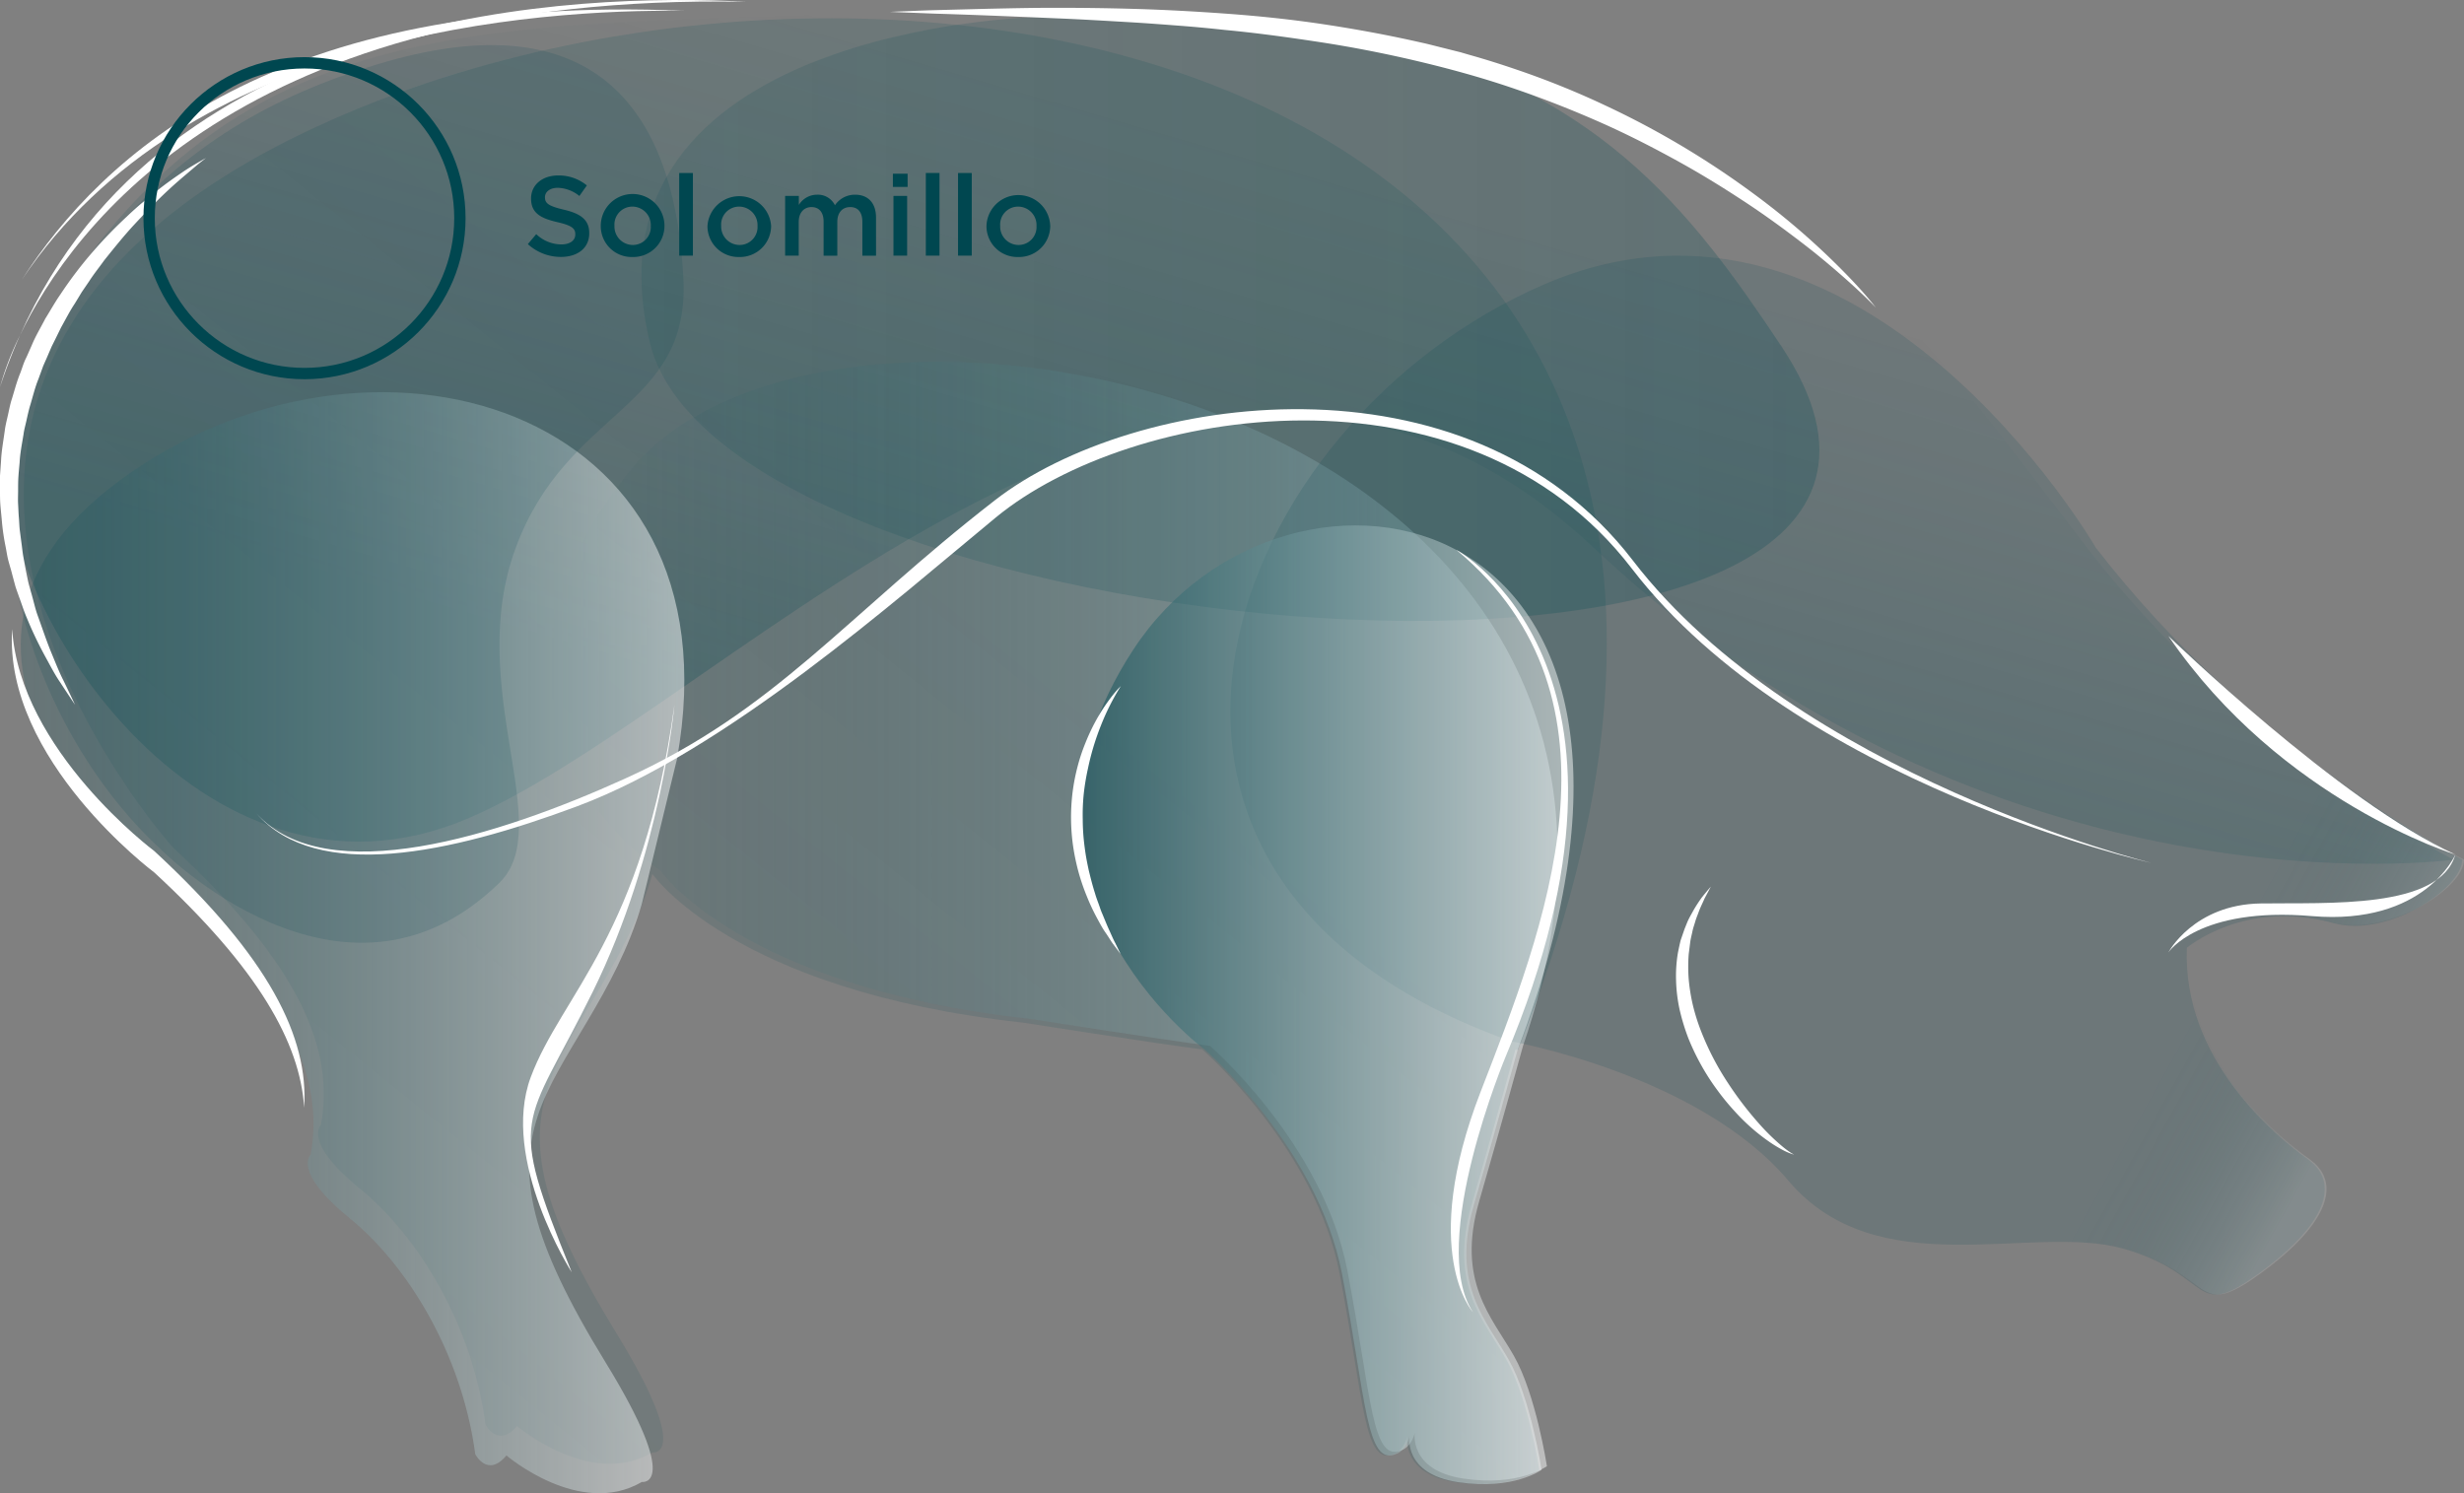<?xml version="1.0" encoding="UTF-8"?>
<svg xmlns="http://www.w3.org/2000/svg" xmlns:xlink="http://www.w3.org/1999/xlink" id="Capa_1" data-name="Capa 1" viewBox="0 0 632.69 383.48">
  <rect x="0" y="0" width="632.69" height="383.48" fill="#808080" stroke="none"/>
  <defs>
    <style>.cls-1,.cls-7,.cls-8{opacity:0.5;}.cls-1{fill:url(#Degradado_sin_nombre_102);}.cls-2,.cls-4,.cls-6{opacity:0.25;}.cls-2{fill:url(#Degradado_sin_nombre_2);}.cls-3,.cls-5,.cls-9{opacity:0.15;}.cls-3{fill:url(#Degradado_sin_nombre_6);}.cls-4{fill:url(#Degradado_sin_nombre_13);}.cls-5{fill:url(#Degradado_sin_nombre_97);}.cls-6{fill:url(#Degradado_sin_nombre_5);}.cls-7{fill:url(#Degradado_sin_nombre_14);}.cls-8{fill:url(#Degradado_sin_nombre_73);}.cls-9{fill:url(#Degradado_sin_nombre_4);}.cls-10{fill:#fff;}.cls-11{fill:none;stroke:#004750;stroke-miterlimit:10;stroke-width:2.91px;}.cls-12{fill:#004750;}</style>
    <linearGradient id="Degradado_sin_nombre_102" x1="140.64" y1="236.56" x2="399.96" y2="236.56" gradientUnits="userSpaceOnUse">
      <stop offset="0" stop-color="#004750" stop-opacity="0"></stop>
      <stop offset="1" stop-color="#fff"></stop>
    </linearGradient>
    <linearGradient id="Degradado_sin_nombre_2" x1="164.69" y1="81.66" x2="467.17" y2="81.66" gradientUnits="userSpaceOnUse">
      <stop offset="0" stop-color="#004750" stop-opacity="0.5"></stop>
      <stop offset="1" stop-color="#004750"></stop>
    </linearGradient>
    <linearGradient id="Degradado_sin_nombre_6" x1="315.93" y1="199.05" x2="632.23" y2="199.05" gradientUnits="userSpaceOnUse">
      <stop offset="0" stop-color="#004750"></stop>
      <stop offset="1" stop-color="#004750"></stop>
    </linearGradient>
    <linearGradient id="Degradado_sin_nombre_13" x1="262.01" y1="161.18" x2="102.06" y2="359.44" gradientUnits="userSpaceOnUse">
      <stop offset="0" stop-color="#004750" stop-opacity="0.6"></stop>
      <stop offset="0.07" stop-color="#004750" stop-opacity="0.58"></stop>
      <stop offset="1" stop-color="#004750" stop-opacity="0.4"></stop>
    </linearGradient>
    <linearGradient id="Degradado_sin_nombre_97" x1="603.79" y1="281.59" x2="506.61" y2="227.68" gradientUnits="userSpaceOnUse">
      <stop offset="0" stop-color="#fff"></stop>
      <stop offset="0.08" stop-color="#cad9db" stop-opacity="0.79"></stop>
      <stop offset="0.21" stop-color="#749ba0" stop-opacity="0.46"></stop>
      <stop offset="0.31" stop-color="#366e75" stop-opacity="0.21"></stop>
      <stop offset="0.39" stop-color="#0f525a" stop-opacity="0.06"></stop>
      <stop offset="0.43" stop-color="#004750" stop-opacity="0"></stop>
    </linearGradient>
    <linearGradient id="Degradado_sin_nombre_5" x1="303.19" y1="211.35" x2="352.03" y2="44.07" gradientUnits="userSpaceOnUse">
      <stop offset="0" stop-color="#004750"></stop>
      <stop offset="0.29" stop-color="#004750" stop-opacity="0.66"></stop>
      <stop offset="0.75" stop-color="#004750" stop-opacity="0.18"></stop>
      <stop offset="1" stop-color="#004750" stop-opacity="0"></stop>
    </linearGradient>
    <linearGradient id="Degradado_sin_nombre_14" x1="5.24" y1="242.09" x2="175.68" y2="242.09" gradientUnits="userSpaceOnUse">
      <stop offset="0" stop-color="#004750" stop-opacity="0.4"></stop>
      <stop offset="1" stop-color="#fff"></stop>
    </linearGradient>
    <linearGradient id="Degradado_sin_nombre_73" x1="277.27" y1="258.04" x2="404.05" y2="258.04" gradientUnits="userSpaceOnUse">
      <stop offset="0" stop-color="#004750"></stop>
      <stop offset="1" stop-color="#fff"></stop>
    </linearGradient>
    <linearGradient id="Degradado_sin_nombre_4" x1="22.97" y1="65.32" x2="123.84" y2="138.4" xlink:href="#Degradado_sin_nombre_6"></linearGradient>
  </defs>
  <title>Discarmontes-web2023-zonasCortes</title>
  <path class="cls-1" d="M391.06,268.64s-5.3,19.28-11.24,39.85,3.18,29.67,8.88,39.64,8.51,28.4,8.51,28.4-7.21,5.3-21.41,3.18-12.51-11.87-12.51-11.87c-.85,3.81-3.32,4.56-3.32,4.56-7.77,3.5-7.77-13.61-14-46.14s-35.29-57.68-35.29-57.68c-12-1.57-46.35-6.95-46.35-6.95-74.25-8.13-94.86-38.12-94.86-38.12s-59.46-38.43-7.63-102.7S448.18,102.35,391.06,268.64Z"></path>
  <path class="cls-2" d="M457.41,88.92c-23-34.45-47.69-68.09-110.35-80.52,0,0-27.74-6.41-81.13-4,0,0-118.78,2.73-99,83.77S528.7,196,457.41,88.92Z"></path>
  <path class="cls-3" d="M388.09,267.44s48.11,8.52,71.1,35.73,62.64,10.88,86,17.49,17.49,19,35,6.22,20.6-23.32,12.44-29.15-32.27-25.48-31.1-54.34c0,0,14.9-12.69,37.71-6.31,13.73,3.84,33-8.94,33-16.33,0,0-52.87-26.82-94.08-80.08,0,0-59.72-102.91-141.61-67.66S269.75,225.51,388.09,267.44Z"></path>
  <path class="cls-4" d="M389.1,269.57s-5.3,19.29-11.24,39.85,3.18,29.68,8.88,39.65,8.51,28.39,8.51,28.39-7.21,5.3-21.41,3.18-12.51-11.87-12.51-11.87c-.85,3.82-3.32,4.56-3.32,4.56-7.78,3.5-7.78-13.6-14-46.13s-35.29-57.68-35.29-57.68c-12-1.58-46.34-6.95-46.34-6.95-74.25-8.14-94.86-38.13-94.86-38.13-6.61,22.94-21.77,39.27-26.72,54.49s-2.43,31,17.39,63.3S167.52,373,167.52,373c-15.93,9.33-34.78-6.81-34.78-6.81-4.88,5.83-8.05-.31-8.05-.31-3.46-25.87-17.44-48.55-32.28-60.63s-10-16.32-10-16.32c3.57-19.19-5.23-41-37.85-71.12,0,0-109.07-120.5,40.21-186.85s405.69-14.06,305,238.66"></path>
  <path class="cls-5" d="M459.65,303.17c23,27.21,62.64,10.88,86,17.49s17.5,19,35,6.22,20.61-23.32,12.44-29.15-32.26-25.48-31.1-54.34c0,0,10.62-12.35,37.71-6.31,13.91,3.11,33-8.94,33-16.33,0,0-52.87-26.82-94.07-80.08"></path>
  <path class="cls-6" d="M27.92,59.27S6.79,82.75,2.22,118,51.56,239.28,120,210.25s186.6-166.11,289.23-69.58S630,220.77,630,220.77,577.14,194,535.94,140.69,458.36,29.92,356.42,9.69c0,0-45.12-10.42-132-6.48S75.59,1.57,27.92,59.27"></path>
  <path class="cls-7" d="M164.82,232.07c-6.61,22.94-21.77,39.26-26.73,54.49s-2.43,31,17.4,63.3,9.33,30.71,9.33,30.71c-15.94,9.33-34.78-6.8-34.78-6.8-4.88,5.83-8-.31-8-.31-3.47-25.87-17.44-48.56-32.28-60.63s-10-16.32-10-16.32c3.57-19.2-5.24-41-37.85-71.12,0,0-74.33-55.54-11.09-102.06s159.64-20.61,143,71.65Z"></path>
  <path class="cls-8" d="M389.7,269.57s-5.3,19.29-11.24,39.85,3.18,29.68,8.88,39.65,8.5,28.39,8.5,28.39-7.2,5.3-21.41,3.18-12.5-11.87-12.5-11.87c-.85,3.82-3.32,4.56-3.32,4.56-7.78,3.5-7.78-13.6-14-46.13s-35.29-57.68-35.29-57.68S251.64,227,291,166.83,443.78,126.62,389.7,269.57Z"></path>
  <path class="cls-9" d="M96.47,16.64C70.59,24.54,47.69,37,27.54,61.39c-47.66,57.7-19.23,126.27,13.38,156.37,0,0,47,48.16,87.26,9,14.88-14.48-9-50.17,4.24-86.07s44.77-35.43,43.06-69.17C173.57,33.74,157.21-1.9,96.47,16.64Z"></path>
  <path class="cls-10" d="M473.87,70.23a191.12,191.12,0,0,0-23.44-20.37,222.27,222.27,0,0,0-37.79-22.57,217.25,217.25,0,0,0-23.06-9.36c-4-1.37-8.09-2.67-12.23-3.83l-1.54-.45-.81-.24-.78-.19-3.1-.78c-2.08-.5-4.11-1.07-6.23-1.52C356.45,9,348,7.45,339.65,6.2S323,4.1,315,3.52s-15.76-1-23.11-1.22S277.59,2,271.18,2s-12.28.14-17.48.25l-13.47.35c-3.73.1-6.67.25-8.66.32l-3.07.13,11.73.46c7.46.22,18.13.63,30.9,1.19,6.38.25,13.29.67,20.59,1.1,3.65.23,7.39.52,11.22.81s7.73.66,11.68,1.09c7.93.74,16.08,1.86,24.33,3.12s16.58,2.89,24.77,4.82,16.4,4.18,24.29,6.85,15.5,5.66,22.75,8.86,14.07,6.72,20.43,10.24,12.2,7.18,17.5,10.69,10,7,14.1,10.14,7.55,6.08,10.36,8.54,4.93,4.46,6.36,5.86S481.67,79,481.67,79s-.65-.85-1.94-2.38S476.49,72.91,473.87,70.23Z"></path>
  <path class="cls-10" d="M457.82,294.54a55.72,55.72,0,0,1-6.45-6.33,88.43,88.43,0,0,1-7.68-10.1A70.5,70.5,0,0,1,437,265.34a51.84,51.84,0,0,1-2.24-6.9,47.61,47.61,0,0,1-1.14-6.91,42.08,42.08,0,0,1,0-6.54c.13-1,.26-2.05.38-3s.39-1.9.57-2.8.5-1.74.73-2.55.55-1.54.81-2.26c.51-1.43,1.14-2.6,1.56-3.62l1.63-3.07s-.84.94-2.25,2.69a38.11,38.11,0,0,0-2.21,3.39c-.37.69-.8,1.42-1.2,2.21s-.71,1.68-1.09,2.58l-1,2.9c-.25,1-.48,2.1-.7,3.2a35.4,35.4,0,0,0-.48,7.08,40.1,40.1,0,0,0,.91,7.53,54.67,54.67,0,0,0,2.28,7.45,60.87,60.87,0,0,0,3.37,7A58.76,58.76,0,0,0,441,280a61.33,61.33,0,0,0,4.42,5.38,51.78,51.78,0,0,0,4.44,4.37A49,49,0,0,0,454,293a33,33,0,0,0,3.44,2.15,17.16,17.16,0,0,0,2.36,1.09l.87.29-.78-.47A22.46,22.46,0,0,1,457.82,294.54Z"></path>
  <path class="cls-10" d="M279.34,197.44a65.84,65.84,0,0,1,3.32-11.06,60.69,60.69,0,0,1,5.14-10.19,24.9,24.9,0,0,0-2.11,2.38,46.77,46.77,0,0,0-4.6,7.07,51.84,51.84,0,0,0-2.38,5.15,47.51,47.51,0,0,0-2,6,51.94,51.94,0,0,0-1.3,6.68,52.26,52.26,0,0,0,.17,14.06,57.08,57.08,0,0,0,1.42,6.65,54.72,54.72,0,0,0,2.07,6,53.8,53.8,0,0,0,2.37,5.13c.83,1.54,1.59,3,2.38,4.12s1.42,2.24,2,3c1.21,1.64,1.91,2.54,1.91,2.54l-1.39-2.85c-.48-.88-.94-2-1.53-3.28s-1.16-2.72-1.82-4.3c-.35-.77-.6-1.63-.92-2.49s-.65-1.75-.91-2.68c-.6-1.85-1.1-3.84-1.6-5.88-.21-1-.44-2.08-.63-3.15s-.34-2.15-.48-3.25a54.5,54.5,0,0,1-.43-6.66,52.84,52.84,0,0,1,.27-6.67A61.11,61.11,0,0,1,279.34,197.44Z"></path>
  <path class="cls-10" d="M46.93,44.17c-1.83,1.25-4.06,2.78-6.49,4.71-1.24.94-2.49,2-3.84,3.12s-2.71,2.34-4.09,3.67a117.19,117.19,0,0,0-8.61,8.9,105.91,105.91,0,0,0-8.4,11.05c-1.4,2-2.57,4.14-3.89,6.25-1.13,2.22-2.46,4.38-3.43,6.74-.52,1.16-1,2.33-1.57,3.5s-.91,2.4-1.37,3.61c-1,2.39-1.6,4.92-2.4,7.39-.34,1.25-.58,2.53-.87,3.79s-.61,2.52-.76,3.81c-.35,2.56-.83,5.1-.94,7.66L0,122.18c0,1.26,0,2.52,0,3.77s0,2.5.1,3.73.23,2.44.34,3.65a57.13,57.13,0,0,0,1,7.06c.23,1.14.38,2.29.66,3.39S2.74,146,3,147s.56,2.12.84,3.16.67,2,1,3c.73,1.94,1.32,3.86,2.09,5.62a98.26,98.26,0,0,0,4.48,9.44c1.49,2.72,2.73,5.12,4,6.95,2.43,3.72,3.85,5.81,3.85,5.81s-1.07-2.31-3-6.29c-1-1.94-2-4.47-3.16-7.28s-2.24-6.1-3.52-9.61c-.61-1.76-1-3.67-1.58-5.6-.25-1-.58-1.95-.8-3s-.42-2-.63-3.09S6.2,144.08,6,143s-.3-2.17-.45-3.27-.29-2.22-.44-3.35-.16-2.27-.26-3.42-.13-2.32-.2-3.49,0-2.35,0-3.53,0-2.38.08-3.57.2-2.39.31-3.6c.11-2.41.61-4.8,1-7.22.15-1.21.5-2.39.76-3.59s.53-2.39.86-3.58c.73-2.34,1.27-4.74,2.19-7l1.26-3.45c.49-1.11,1-2.23,1.46-3.34l.72-1.66.81-1.62c.53-1.08,1.06-2.15,1.58-3.22C16.86,82,17.9,79.91,19.18,78,19.79,77,20.4,76,21,75l1.91-2.8c1.21-1.88,2.6-3.59,3.84-5.33,2.67-3.34,5.22-6.5,7.77-9.24s4.95-5.24,7.15-7.36S45.87,46.4,47.53,45s3-2.57,3.92-3.3,1.44-1.11,1.44-1.11-.56.29-1.59.89S48.77,42.92,46.93,44.17Z"></path>
  <path class="cls-10" d="M556.79,163.33S601,206.1,630.47,219.45C630.47,219.45,585.81,205.84,556.79,163.33Z"></path>
  <path class="cls-10" d="M630.47,219.45s-7.77,18.27-36.84,15.81-36.84,9.31-36.84,9.31,6.49-12.3,23.72-12.56S626.41,233.57,630.47,219.45Z"></path>
  <path class="cls-10" d="M39.61,218.55s-34.52-25.8-36.49-57c-2.2,33.59,36.49,62.5,36.49,62.5,26.7,24.66,37.44,43.75,38.49,60.4C79.26,266.52,69.32,246,39.61,218.55Z"></path>
  <path class="cls-10" d="M173.18,181s-3.33,37.94-21,73.74-22.2,30.4-5.37,72c0,0-18.45-28.89-10.52-50.14S165.11,240.15,173.18,181Z"></path>
  <path class="cls-10" d="M373.94,141.19s55,29.72,12.71,130.05c0,0-20.13,48.06-8.43,65.74,0,0-14-15.36,1.95-56.57S420.39,179.83,373.94,141.19Z"></path>
  <path class="cls-10" d="M419.24,143.89c-42.51-55.34-128.25-43-163.79-15.41-38.36,29.75-56.28,54-95.11,71.54-32.24,14.6-76.42,28.69-94.47,8.91h0c15.55,17.71,49.72,10.29,82.29-1.86,38.36-14.31,81.92-53.09,107.51-74.16C290.38,104.32,376.52,90.64,419,146s133.43,75.61,133.43,75.61S461.74,199.22,419.24,143.89Z"></path>
  <path class="cls-10" d="M5.13,86.1A74,74,0,0,0,0,99.4,140.18,140.18,0,0,1,5.13,86.1Z"></path>
  <path class="cls-10" d="M191.35.44C148.65-1.82,42.62,1.62,5.13,86.1,18.35,58.58,62.18-1.88,191.35.45Z"></path>
  <path class="cls-10" d="M5.59,71.86h0C48.16,8.4,137.5,2.29,175.76,2.78,71.14-1.81,26.17,39.83,5.59,71.86Z"></path>
  <circle class="cls-11" cx="78.19" cy="56.03" r="39.9"></circle>
  <path class="cls-12" d="M135.54,62.69l2.15-2.56a9.42,9.42,0,0,0,6.43,2.64c2.21,0,3.6-1,3.6-2.55v-.06c0-1.45-.81-2.24-4.59-3.11-4.33-1-6.77-2.33-6.77-6.08v0c0-3.49,2.9-5.91,6.94-5.91a11.34,11.34,0,0,1,7.39,2.56l-1.92,2.71a9.24,9.24,0,0,0-5.53-2.1c-2.09,0-3.31,1.08-3.31,2.42v0c0,1.57.93,2.27,4.86,3.2,4.3,1,6.51,2.59,6.51,6v.06c0,3.81-3,6.07-7.27,6.07A12.53,12.53,0,0,1,135.54,62.69Z"></path>
  <path class="cls-12" d="M154.26,58.07V58A8.18,8.18,0,0,1,170.62,58V58a8,8,0,0,1-8.22,8A7.93,7.93,0,0,1,154.26,58.07Zm12.85,0V58a4.74,4.74,0,0,0-4.71-4.94A4.6,4.6,0,0,0,157.78,58V58a4.73,4.73,0,0,0,4.68,4.91A4.61,4.61,0,0,0,167.11,58.07Z"></path>
  <path class="cls-12" d="M174.4,44.43h3.52V65.65H174.4Z"></path>
  <path class="cls-12" d="M181.66,58.07V58A8.19,8.19,0,0,1,198,58V58a8,8,0,0,1-8.23,8A7.93,7.93,0,0,1,181.66,58.07Zm12.85,0V58a4.74,4.74,0,0,0-4.71-4.94A4.6,4.6,0,0,0,185.18,58V58a4.73,4.73,0,0,0,4.68,4.91A4.6,4.6,0,0,0,194.51,58.07Z"></path>
  <path class="cls-12" d="M201.6,50.31h3.52v2.32A5.49,5.49,0,0,1,209.8,50a4.86,4.86,0,0,1,4.59,2.71A6.18,6.18,0,0,1,219.57,50c3.34,0,5.37,2.13,5.37,5.88v9.79h-3.51V56.93c0-2.44-1.14-3.75-3.11-3.75S215,54.52,215,57v8.66h-3.52V56.9c0-2.38-1.16-3.72-3.11-3.72s-3.28,1.46-3.28,3.81v8.66H201.6Z"></path>
  <path class="cls-12" d="M229.27,44.61h3.78V48h-3.78Zm.15,5.7h3.51V65.65h-3.51Z"></path>
  <path class="cls-12" d="M237.73,44.43h3.51V65.65h-3.51Z"></path>
  <path class="cls-12" d="M246,44.43h3.52V65.65H246Z"></path>
  <path class="cls-12" d="M253.3,58.07V58A8.19,8.19,0,0,1,269.67,58V58a8,8,0,0,1-8.23,8A7.93,7.93,0,0,1,253.3,58.07Zm12.85,0V58a4.74,4.74,0,0,0-4.71-4.94A4.6,4.6,0,0,0,256.82,58V58a4.73,4.73,0,0,0,4.68,4.91A4.6,4.6,0,0,0,266.15,58.07Z"></path>
</svg>
